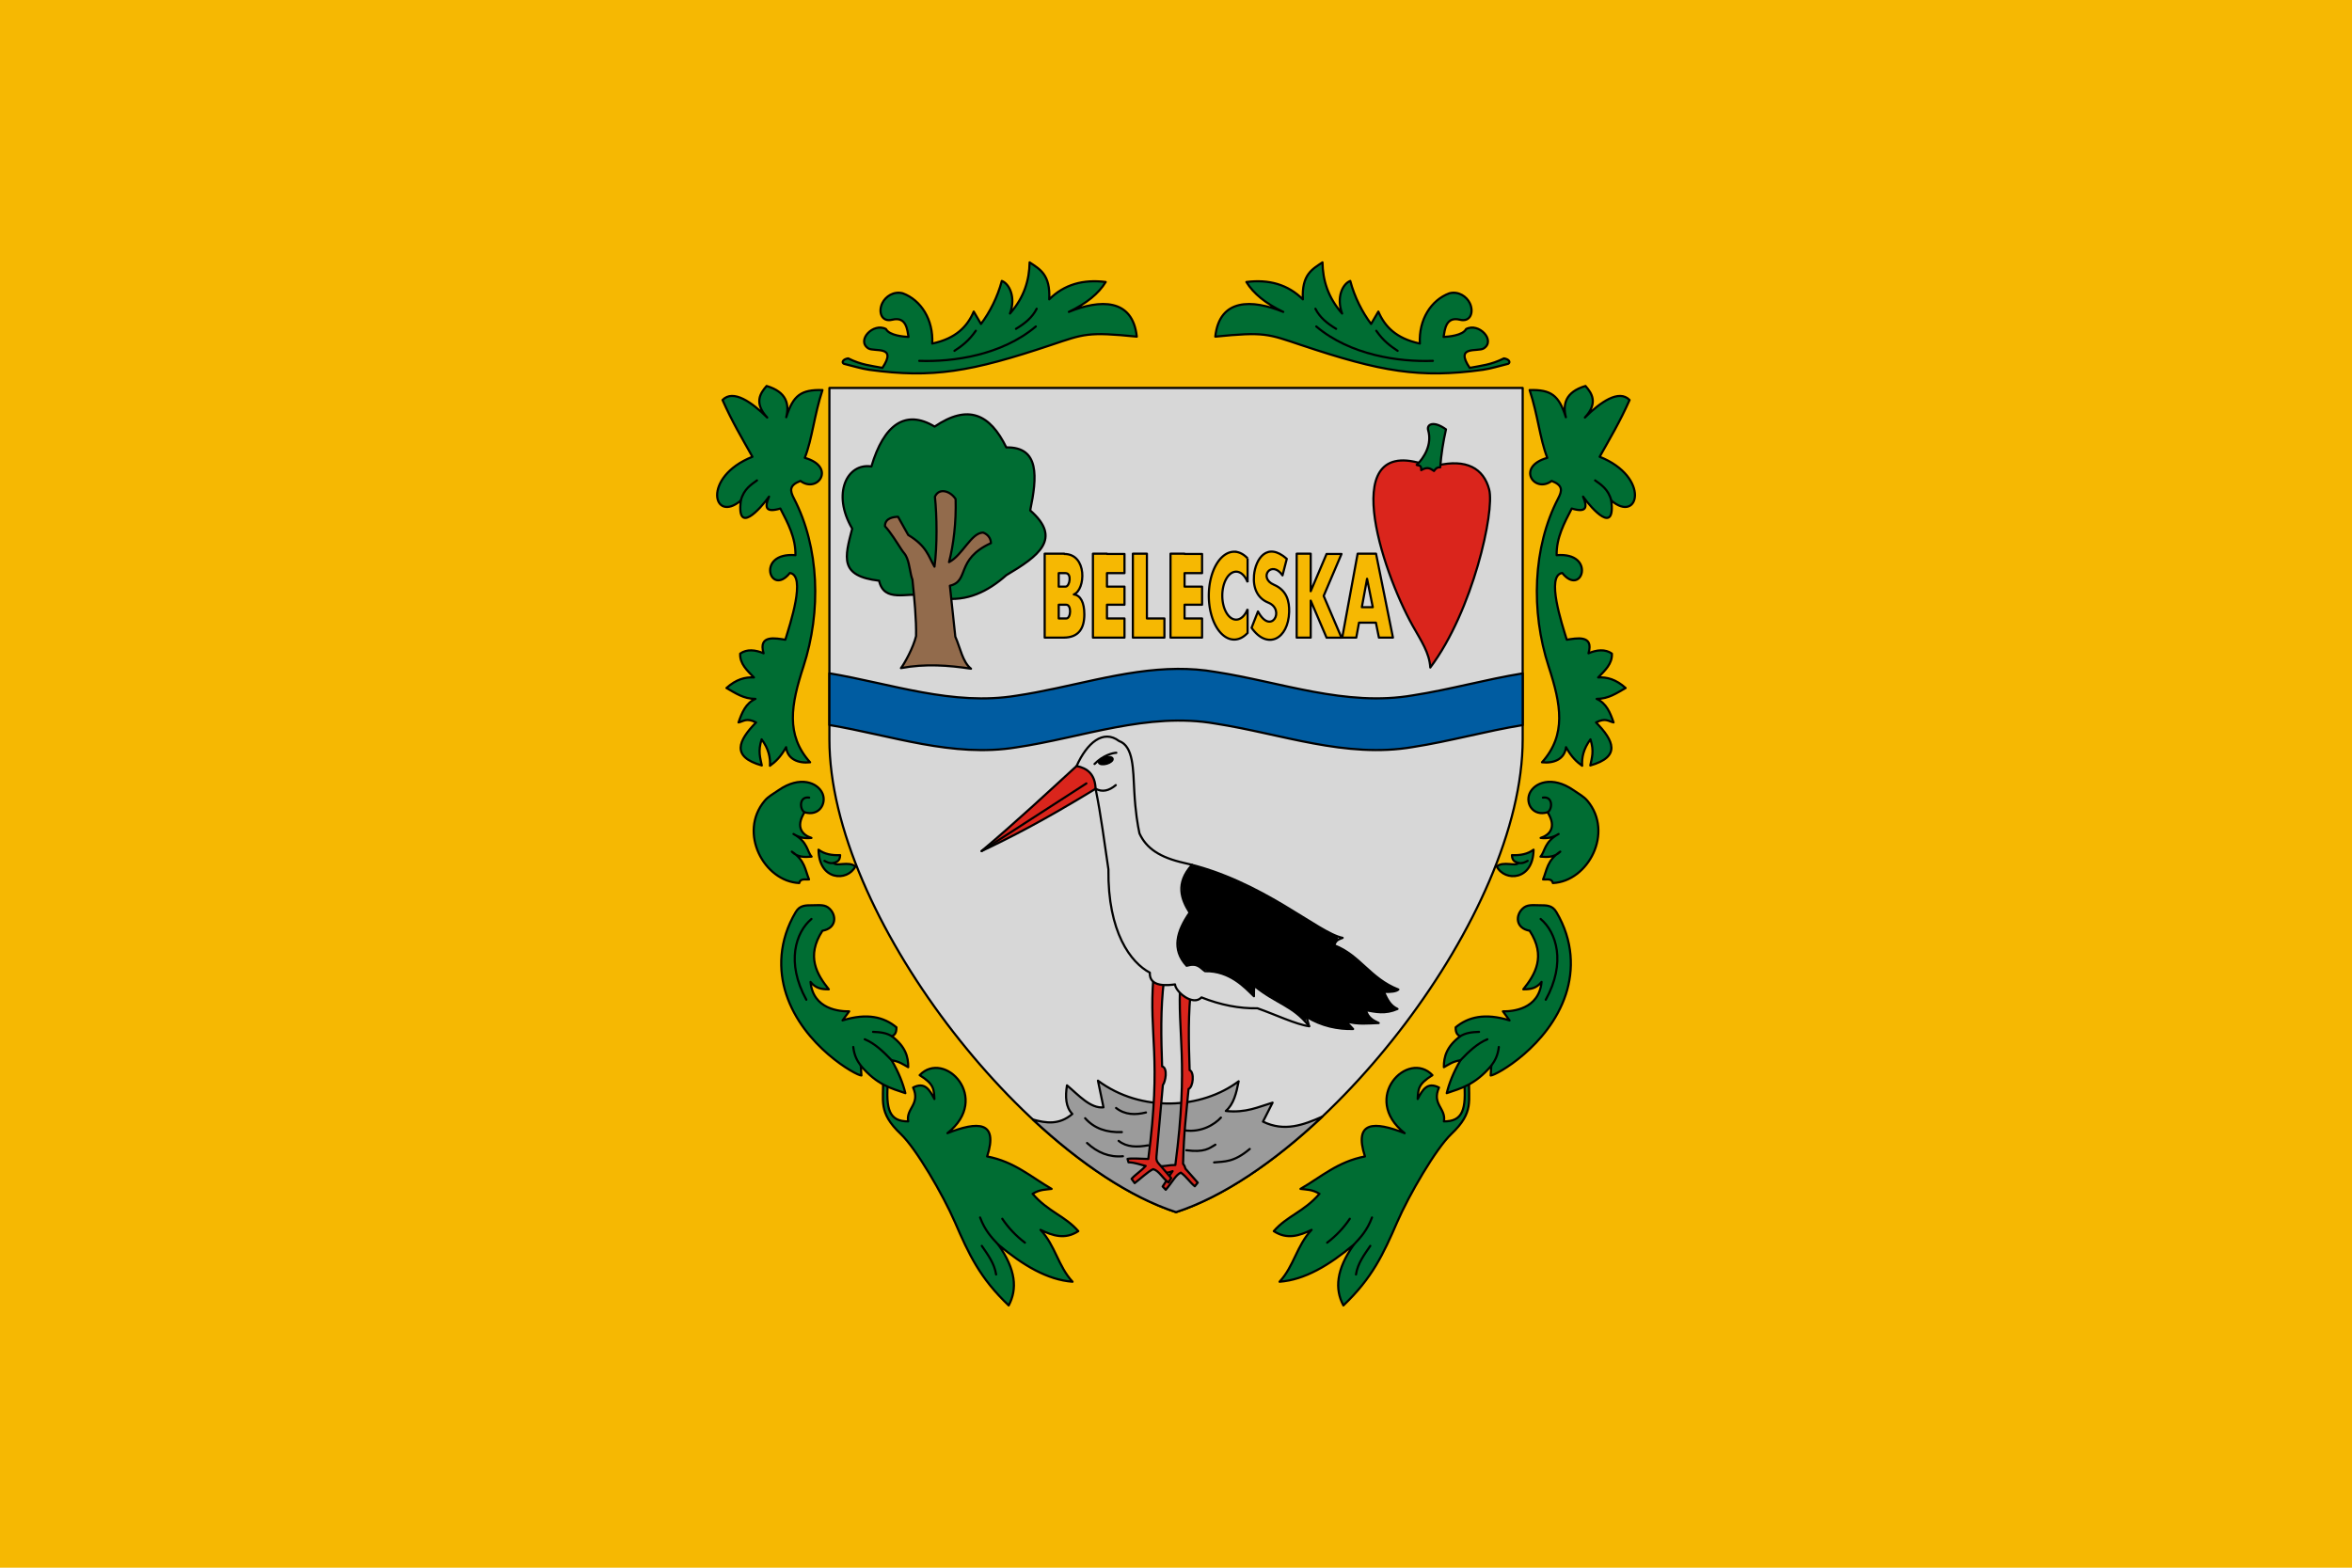 <svg width="900" height="600" version="1.1" viewBox="0 0 900 600" xmlns="http://www.w3.org/2000/svg">
 <g transform="translate(0,-522.52)">
  <path d="M 0,522.52 H 900 V 1122.52 H 0 Z" fill="#f6b802" stroke-linecap="round" stroke-width=".549" style="paint-order:fill markers stroke"/>
  <g transform="matrix(2.078,0,0,2.078,273.998,622.52)">
   <g transform="translate(5081.638,-983.111)">
    <ellipse cx="-4543.819" cy="327.662" rx="9.6254851e-13" ry="6.656" fill="none" stop-color="#000000" stroke="#f0f" stroke-width=".1" style="font-variation-settings:normal"/>
    <g stroke="#000" stroke-width=".4">
     <g stroke-linecap="round" stroke-linejoin="round">
      <path d="m-4933.101 1071.162v-64.721h-127.662v64.721c0 32.445 36.394 78.147 63.831 87.082 27.437-8.935 63.831-54.637 63.831-87.082z" fill="#d7d7d7" stop-color="#000000" style="font-variation-settings:normal"/>
      <path d="m-4996.665 1058.181c-10.007 0.065-19.801 3.476-29.674 4.938-11.713 1.923-23.005-2.204-34.424-4.122v9.525c11.419 1.918 22.711 6.044 34.424 4.122 12.152-1.799 24.183-6.551 36.64-4.383 12.057 1.858 24.025 6.462 36.391 4.319 6.735-1.04 13.442-2.947 20.207-4.042v-9.526c-6.765 1.095-13.472 3.003-20.207 4.043-12.366 2.143-24.334-2.461-36.391-4.319-2.336-0.406-4.656-0.57-6.965-0.555z" fill="#005ca1" stop-color="#000000" style="font-variation-settings:normal"/>
      <path d="m-5011.314 1134.024 1.022 4.915c-2.377 0.258-4.544-2.223-6.723-4.049-0.336 2.11-0.246 3.993 0.983 5.268-2.446 2.097-4.892 1.677-7.254 1.03 8.759 8.163 17.974 14.326 26.354 17.055 8.56-2.788 17.993-9.156 26.92-17.582-3.47 1.526-6.975 2.838-10.91 0.912l1.769-3.499c-2.622 0.782-4.905 1.933-8.61 1.533 1.443-1.23 1.947-3.306 2.359-5.465-6.824 5.11-17.907 5.837-25.91-0.118z" fill="#9b9b9b" stop-color="#000000" style="font-variation-settings:normal"/>
     </g>
     <g fill="none" stroke-linecap="round" stroke-linejoin="round">
      <path d="m-5007.972 1139.057c1.656 1.286 3.535 1.314 5.504 0.826" stop-color="#000000" style="font-variation-settings:normal"/>
      <path d="m-5013.672 1140.944c1.661 1.876 3.948 2.671 6.762 2.555" stop-color="#000000" style="font-variation-settings:normal"/>
      <path d="m-5007.5 1145.112c1.499 1.203 3.406 1.183 5.426 0.826" stop-color="#000000" style="font-variation-settings:normal"/>
      <path d="m-5013.319 1145.505c1.903 1.759 4.074 2.669 6.605 2.438" stop-color="#000000" style="font-variation-settings:normal"/>
      <path d="m-4995.312 1143.185c3.096 0.426 5.522-1.129 6.644-2.359" stop-color="#000000" style="font-variation-settings:normal"/>
      <path d="m-4995.037 1146.842c3.357 0.446 4.211-0.358 5.347-1.022" stop-color="#000000" style="font-variation-settings:normal"/>
      <path d="m-4989.925 1149.083c1.856-0.19 3.594 0.037 6.566-2.477" stop-color="#000000" style="font-variation-settings:normal"/>
     </g>
     <g fill="#006d33" stroke-linecap="round" stroke-linejoin="round">
      <path d="m-5050.905 1133.553c0.197 4.193-1.002 6.227 3.305 10.322 2.816 2.678 7.758 11.163 9.954 16.221 2.547 5.869 4.586 10.284 9.899 15.328 1.617-3.012 1.331-6.636-1.927-11.205 4.515 3.784 9.062 6.505 13.682 6.841-2.666-2.873-3.16-6.659-5.897-9.554 2.243 1.075 4.509 1.848 6.959 0.236-2.438-2.816-5.544-3.546-8.414-6.88 1.398-0.843 2.394-0.745 3.499-0.904-3.798-2.191-6.848-5.013-11.873-5.976 2.128-6.564-1.76-6.485-7.313-4.285 8.168-6.479-0.586-15.449-5.111-10.684 2.676 1.679 2.613 2.596 2.713 4.394-0.861-1.633-1.732-3.245-3.925-2.114 1.392 3.106-1.349 3.825-0.902 6.235-3.429 0.01-4.196-2.104-3.705-7.581" stop-color="#000000" style="font-variation-settings:normal"/>
      <path d="m-5033.016 1159.226c0.906 2.427 2.13 3.688 3.342 4.993" stop-color="#000000" style="font-variation-settings:normal"/>
      <path d="m-5028.927 1159.462c1.126 1.678 2.517 3.145 4.168 4.404" stop-color="#000000" style="font-variation-settings:normal"/>
      <path d="m-5032.701 1164.456c1.117 1.637 2.326 3.227 2.634 5.268" stop-color="#000000" style="font-variation-settings:normal"/>
      <path d="m-5062.041 1106.414c2.581-0.461 2.641-2.787 1.306-4.065-0.839-0.803-1.791-0.64-3.057-0.63-1.353 0.011-2.402-0.045-3.17 1.247-3.16 5.316-3.204 10.722-1.75 15.16 3.129 9.544 12.902 14.963 13.843 14.948l-0.112-1.807c3.023 3.589 5.678 4.184 8.201 5.06-0.427-1.778-1.209-3.804-2.53-6.061 1.408 0.207 2.151 0.785 3.058 1.279 0.022-1.889-0.487-3.789-2.975-5.671 0.417-0.296 0.819-0.512 0.806-1.668-2.293-1.916-5.412-2.693-9.925-1.279l1.223-1.668c-1.723 0.029-6.646-0.348-7.117-5.421 0.961 1.181 1.975 1.371 3.364 1.362-2.17-2.712-4.239-6.08-1.167-10.787z" stop-color="#000000" style="font-variation-settings:normal"/>
      <path d="m-5064.071 1104.245c-2.898 2.438-4.72 8.014-0.945 14.873" stop-color="#000000" style="font-variation-settings:normal"/>
      <path d="m-5052.728 1125.04c1.218 0.049 2.429 0.131 3.502 0.834" stop-color="#000000" style="font-variation-settings:normal"/>
      <path d="m-5054.257 1126.402c1.881 0.78 3.433 2.282 4.948 3.864" stop-color="#000000" style="font-variation-settings:normal"/>
      <path d="m-5056.37 1127.82c0.187 1.656 0.764 2.595 1.39 3.447" stop-color="#000000" style="font-variation-settings:normal"/>
      <path d="m-5062.764 1091.485c1.084 0.817 2.448 1.072 3.975 1.001-0.029 1.15-0.642 1.218-1.168 1.446 0.455 0.702 2.727-0.395 3.975 0.639-1.475 2.857-6.729 2.611-6.783-3.086z" stop-color="#000000" style="font-variation-settings:normal"/>
      <path d="m-5064.516 1096.961c-0.722-1.732-0.732-3.521-3.169-5.115 1.029 1.045 2.321 1.04 3.642 0.917-0.858-0.914-0.636-2.688-3.336-4.17 1.19 0.764 2.266 0.842 3.308 0.723-1.579-0.506-3.04-1.898-1.279-4.726 2.674 0.816 4.111-1.597 3.315-3.458-0.845-1.973-4.117-3.353-8.081-0.61-1.033 0.714-1.909 1.164-2.573 1.959-4.904 5.864-0.117 14.843 6.367 15.148 0.217-0.906 1.096-0.607 1.807-0.667z" stop-color="#000000" style="font-variation-settings:normal"/>
      <path d="m-5061.68 1093.542c0.469 0.235 0.897 0.511 1.724 0.389" stop-color="#000000" style="font-variation-settings:normal"/>
      <path d="m-5064.488 1081.893c-1.884-0.289-1.782 2.166-0.862 2.697" stop-color="#000000" style="font-variation-settings:normal"/>
      <path d="m-5064.321 1075.388c-4.526-5.066-3.514-10.607-1.223-17.639 3.32-10.189 2.923-21.972-1.752-30.957-0.743-1.427-0.914-2.415 1.195-3.225 3.171 2.378 6.643-2.605 0.806-4.253 1.4-3.611 1.71-7.805 3.253-12.483-3.921-0.104-5.388 0.936-6.672 5.004 0.588-2.374 0.113-4.643-3.614-5.755-1.182 1.342-2.372 3.117 0.112 5.81-2.815-2.811-6.281-5.262-8.229-3.225 1.782 4.027 3.604 7.056 5.505 10.453-9.368 3.731-7.247 12.398-2.141 8.062-0.78 6.378 3.499 1.646 5.199-0.723-0.834 1.961-0.689 3.017 2.085 2.196 1.391 2.691 2.839 5.392 2.78 8.591-7.35-0.619-4.68 7.827-1.029 3.28 3.054 0.437 0.014 9.496-0.834 12.288-1.667-0.237-5.054-1.024-4.003 2.502-1.491-0.645-3.093-0.818-4.309 0.056-0.105 1.863 1.273 3.103 2.53 4.393-1.621-0.104-3.291 0.35-5.06 1.946 1.627 0.914 3.144 2.007 5.338 2.002-1.787 0.79-2.492 2.527-3.114 4.337 0.928-0.202 1.472-0.898 3.225 4e-4 -3.287 3.364-4.614 6.322 1.056 7.923-0.264-1.385-0.75-2.579-0.028-4.809 1.3 1.746 1.63 3.414 1.529 4.865 0.964-0.694 1.938-1.554 2.975-3.42 0.245 2.206 2.234 3.018 4.42 2.78z" stop-color="#000000" style="font-variation-settings:normal"/>
      <path d="m-5077.081 1027.181c0.561-2.155 1.943-2.947 2.98-3.714" stop-color="#000000" style="font-variation-settings:normal"/>
      <path d="m-5051.004 1002.744c-2.071-0.409-3.854-0.529-6.311-1.751-0.998 0.161-1.239 0.761-0.778 1.001 1.602 0.382 3.174 0.897 4.654 1.102 11.629 1.61 18.766 0.372 33.514-4.572 6.106-2.047 6.72-2.439 15.766-1.534-0.763-7.084-6.766-6.889-12.511-4.559 3.225-1.538 5.486-3.373 6.784-5.505-4.152-0.523-7.654 0.458-10.398 3.197 0.238-4.608-1.771-5.576-3.614-6.811-0.056 3.24-0.97 6.406-3.614 9.425 1.12-3.019-0.126-5.49-1.501-6.005-0.805 3.017-2.207 5.749-3.837 7.923l-1.335-2.28c-1.167 2.718-3.232 4.947-7.645 5.894 0.235-4.431-2.088-8.025-5.421-9.258-1.675-0.448-3.181 0.579-3.775 1.81-0.771 1.601-0.173 3.547 1.829 3.055 2.623-0.645 2.773 1.879 3.002 3.169-0.819-0.036-3.537-0.249-4.142-1.446-2.347-1.272-5.523 2.12-3.253 3.559 1.076 0.682 5.402-0.616 2.586 3.586z" stop-color="#000000" style="font-variation-settings:normal"/>
      <path d="m-5044.221 1001.449c6.215 0.233 15.184-1.028 21.467-6.33" stop-color="#000000" style="font-variation-settings:normal"/>
      <path d="m-5037.734 999.602c1.311-0.863 2.621-1.802 3.932-3.696" stop-color="#000000" style="font-variation-settings:normal"/>
      <path d="m-5026.41 995.552c1.625-0.967 3.023-2.103 3.814-3.696" stop-color="#000000" style="font-variation-settings:normal"/>
      <path d="m-4942.958 1133.553c-0.197 4.193 1.002 6.227-3.305 10.322-2.816 2.678-7.758 11.163-9.954 16.221-2.547 5.869-4.586 10.284-9.899 15.328-1.617-3.012-1.331-6.636 1.927-11.205-4.515 3.784-9.062 6.505-13.682 6.841 2.666-2.873 3.16-6.659 5.897-9.554-2.243 1.075-4.509 1.848-6.959 0.236 2.438-2.816 5.544-3.546 8.414-6.88-1.398-0.843-2.394-0.745-3.499-0.904 3.798-2.191 6.848-5.013 11.873-5.976-2.128-6.564 1.76-6.485 7.313-4.285-8.168-6.479 0.586-15.449 5.111-10.684-2.676 1.679-2.613 2.596-2.713 4.394 0.861-1.633 1.732-3.245 3.925-2.114-1.392 3.106 1.349 3.825 0.902 6.235 3.429 0.01 4.196-2.104 3.705-7.581" stop-color="#000000" style="font-variation-settings:normal"/>
      <path d="m-4960.847 1159.226c-0.906 2.427-2.13 3.688-3.342 4.993" stop-color="#000000" style="font-variation-settings:normal"/>
      <path d="m-4964.936 1159.462c-1.126 1.678-2.517 3.145-4.168 4.404" stop-color="#000000" style="font-variation-settings:normal"/>
      <path d="m-4961.162 1164.456c-1.117 1.637-2.326 3.227-2.634 5.268" stop-color="#000000" style="font-variation-settings:normal"/>
      <path d="m-4931.822 1106.414c-2.581-0.461-2.641-2.787-1.306-4.065 0.839-0.803 1.791-0.64 3.057-0.63 1.353 0.011 2.402-0.045 3.17 1.247 3.16 5.316 3.204 10.722 1.75 15.16-3.129 9.544-12.902 14.963-13.843 14.948l0.112-1.807c-3.023 3.589-5.678 4.184-8.201 5.06 0.427-1.778 1.209-3.804 2.53-6.061-1.408 0.207-2.151 0.785-3.058 1.279-0.022-1.889 0.487-3.789 2.975-5.671-0.417-0.296-0.819-0.512-0.806-1.668 2.293-1.916 5.412-2.693 9.925-1.279l-1.223-1.668c1.723 0.029 6.646-0.348 7.117-5.421-0.961 1.181-1.975 1.371-3.364 1.362 2.17-2.712 4.239-6.08 1.167-10.787z" stop-color="#000000" style="font-variation-settings:normal"/>
      <path d="m-4929.792 1104.245c2.898 2.438 4.72 8.014 0.945 14.873" stop-color="#000000" style="font-variation-settings:normal"/>
      <path d="m-4941.135 1125.04c-1.218 0.049-2.429 0.131-3.502 0.834" stop-color="#000000" style="font-variation-settings:normal"/>
      <path d="m-4939.606 1126.402c-1.881 0.78-3.433 2.282-4.948 3.864" stop-color="#000000" style="font-variation-settings:normal"/>
      <path d="m-4937.493 1127.82c-0.187 1.656-0.764 2.595-1.39 3.447" stop-color="#000000" style="font-variation-settings:normal"/>
      <path d="m-4931.099 1091.485c-1.084 0.817-2.448 1.072-3.975 1.001 0.029 1.15 0.642 1.218 1.168 1.446-0.455 0.702-2.727-0.395-3.975 0.639 1.475 2.857 6.729 2.611 6.783-3.086z" stop-color="#000000" style="font-variation-settings:normal"/>
      <path d="m-4929.348 1096.961c0.722-1.732 0.732-3.521 3.169-5.115-1.029 1.045-2.321 1.04-3.642 0.917 0.858-0.914 0.636-2.688 3.336-4.17-1.19 0.764-2.266 0.842-3.308 0.723 1.579-0.506 3.04-1.898 1.279-4.726-2.674 0.816-4.111-1.597-3.315-3.458 0.845-1.973 4.117-3.353 8.081-0.61 1.033 0.714 1.909 1.164 2.573 1.959 4.904 5.864 0.117 14.843-6.367 15.148-0.217-0.906-1.096-0.607-1.807-0.667z" stop-color="#000000" style="font-variation-settings:normal"/>
      <path d="m-4932.183 1093.542c-0.469 0.235-0.897 0.511-1.724 0.389" stop-color="#000000" style="font-variation-settings:normal"/>
      <path d="m-4929.375 1081.893c1.884-0.289 1.782 2.166 0.862 2.697" stop-color="#000000" style="font-variation-settings:normal"/>
      <path d="m-4929.542 1075.388c4.526-5.066 3.514-10.607 1.223-17.639-3.32-10.189-2.923-21.972 1.752-30.957 0.743-1.427 0.914-2.415-1.195-3.225-3.171 2.378-6.643-2.605-0.806-4.253-1.4-3.611-1.71-7.805-3.253-12.483 3.921-0.104 5.388 0.936 6.672 5.004-0.588-2.374-0.113-4.643 3.614-5.755 1.182 1.342 2.372 3.117-0.112 5.81 2.815-2.811 6.281-5.262 8.229-3.225-1.782 4.027-3.604 7.056-5.505 10.453 9.368 3.731 7.247 12.398 2.141 8.062 0.78 6.378-3.499 1.646-5.199-0.723 0.834 1.961 0.689 3.017-2.085 2.196-1.391 2.691-2.839 5.392-2.78 8.591 7.35-0.619 4.68 7.827 1.029 3.28-3.054 0.437-0.014 9.496 0.834 12.288 1.667-0.237 5.054-1.024 4.003 2.502 1.491-0.645 3.093-0.818 4.309 0.056 0.105 1.863-1.273 3.103-2.53 4.393 1.621-0.104 3.291 0.35 5.06 1.946-1.627 0.914-3.144 2.007-5.338 2.002 1.787 0.79 2.492 2.527 3.114 4.337-0.928-0.202-1.472-0.898-3.225 4e-4 3.287 3.364 4.614 6.322-1.056 7.923 0.264-1.385 0.75-2.579 0.028-4.809-1.3 1.746-1.63 3.414-1.529 4.865-0.964-0.694-1.938-1.554-2.975-3.42-0.245 2.206-2.234 3.018-4.42 2.78z" stop-color="#000000" style="font-variation-settings:normal"/>
      <path d="m-4916.782 1027.181c-0.561-2.155-1.943-2.947-2.98-3.714" stop-color="#000000" style="font-variation-settings:normal"/>
      <path d="m-4942.859 1002.744c2.071-0.409 3.854-0.529 6.311-1.751 0.998 0.161 1.239 0.761 0.778 1.001-1.602 0.382-3.174 0.897-4.654 1.102-11.629 1.61-18.766 0.372-33.514-4.572-6.106-2.047-6.72-2.439-15.766-1.534 0.763-7.084 6.766-6.889 12.511-4.559-3.225-1.538-5.486-3.373-6.784-5.505 4.152-0.523 7.654 0.458 10.398 3.197-0.238-4.608 1.771-5.576 3.614-6.811 0.056 3.24 0.97 6.406 3.614 9.425-1.12-3.019 0.126-5.49 1.501-6.005 0.805 3.017 2.207 5.749 3.837 7.923l1.335-2.28c1.167 2.718 3.232 4.947 7.645 5.894-0.235-4.431 2.088-8.025 5.421-9.258 1.675-0.448 3.181 0.579 3.775 1.81 0.771 1.601 0.173 3.547-1.829 3.055-2.623-0.645-2.773 1.879-3.002 3.169 0.819-0.036 3.537-0.249 4.142-1.446 2.347-1.272 5.523 2.12 3.253 3.559-1.076 0.682-5.402-0.616-2.586 3.586z" stop-color="#000000" style="font-variation-settings:normal"/>
      <path d="m-4949.642 1001.449c-6.215 0.233-15.184-1.028-21.467-6.33" stop-color="#000000" style="font-variation-settings:normal"/>
      <path d="m-4956.13 999.602c-1.311-0.863-2.621-1.802-3.932-3.696" stop-color="#000000" style="font-variation-settings:normal"/>
      <path d="m-4967.453 995.552c-1.625-0.967-3.023-2.103-3.814-3.696" stop-color="#000000" style="font-variation-settings:normal"/>
      <path d="m-5043.514 1044.619c-2.891-0.546-7.189 1.439-8.099-2.674-7.349-0.86-6.345-4.249-4.954-9.593-3.804-6.466-0.905-12.154 3.538-11.448 2.281-7.71 6.275-10.595 11.638-7.345 6.167-4.191 10.19-2.332 13.201 3.83 6.188-0.117 5.67 5.5 4.403 11.605 5.974 5.225 1.51 8.423-4.394 11.929-3.438 3.039-7.253 4.903-11.874 4.246" stop-color="#000000" style="font-variation-settings:normal"/>
     </g>
     <g stroke-linecap="round" stroke-linejoin="round">
      <path d="m-5047.586 1058.04c4.475-0.839 8.719-0.521 12.9 0.111-1.572-1.235-1.977-3.869-2.891-5.894l-1.001-9.39c3.67-0.865 0.977-4.839 7.562-7.847-0.034-0.936-0.598-1.629-1.446-1.946-2.21 0.049-3.781 4.176-6.274 5.449 0.822-3.138 1.344-7.385 1.214-11.621-0.956-1.476-3.043-2.156-3.811-0.429 0.375 3.538 0.441 9.117-0.081 12.883-1.137-1.907-1.363-3.737-4.837-5.838l-1.874-3.352c-0.711 0.025-2.416 0.169-2.407 1.74 0.993 1.051 2.178 2.968 2.999 4.239 0.487 0.755 0.719 0.799 1.054 1.622 0.521 1.28 0.595 2.965 1.007 3.98 0.368 3.505 0.732 7.492 0.667 10.398-0.493 2.091-2.141 5.084-2.78 5.894z" fill="#926b4c" stop-color="#000000" style="font-variation-settings:normal"/>
      <path d="m-4950.17 1020.898c-17.586-6.764-8.808 19.33-3.192 29.328 1.612 2.869 3.084 5.002 3.248 7.703 7.841-10.438 11.886-28.775 10.845-32.771-1.022-3.926-4.218-5.714-9.622-4.428-0.338 0.081-0.913 0.062-1.278 0.169z" fill="#da251c" stop-color="#000000" style="font-variation-settings:normal"/>
      <path d="m-4947.227 1014.07c-0.501 2.234-0.874 4.554-1.062 6.998-0.611-0.041-0.891 0.296-1.14 0.668-0.597-0.373-1.107-0.893-2.359-0.157 0.079-1.044-0.523-0.778-0.826-0.963 1.35-1.295 2.879-3.758 2.107-6.408-0.304-1.042 0.959-1.816 3.28-0.139z" fill="#006d33" stop-color="#000000" style="font-variation-settings:normal"/>
     </g>
     <g fill="#da251c" stroke-linecap="round" stroke-linejoin="round">
      <path d="m-4996.143 1115.755c-0.587 9.583 1.571 14.807-0.917 33.806-1.254-0.01-1.699 0.257-3.265 0.238l0.177 0.963c1.213 0.153 1.069 0.488 2.581-0.07-0.746 1.037-1.158 1.843-1.83 2.823l0.57 0.606c1.229-1.421 1.789-2.712 2.775-3.159 1.092 0.774 1.618 1.748 2.575 2.513l0.539-0.667-2.256-2.56c-0.079-0.279-0.195-0.64-0.443-0.897 0.119-5.801 0.624-9.48 1.013-13.796 0.85-0.338 1.111-3.084 0.196-3.468-0.181-5.287-0.308-10.487 0.334-15.722" stop-color="#000000" style="font-variation-settings:normal"/>
      <path d="m-5001.101 1114.976c-0.865 10.945 1.543 14.474-0.945 33.472-1.374-0.035-3.068-0.17-3.821-0.014l0.177 0.629c1.277 0.045 2.121 0.437 3.165 0.668-0.949 1.037-1.883 1.565-2.595 2.379l0.57 0.786c1.136-0.865 2.408-2.093 3.401-2.575 1.092 0.293 1.687 1.632 2.811 2.457l0.511-0.806-2.339-2.713c-0.229-0.28-0.452-0.568-0.373-1.258l1.179-13.171c0.46-0.56 0.972-3.111-0.138-3.44-0.181-5.287-0.308-10.57 0.334-15.805" stop-color="#000000" style="font-variation-settings:normal"/>
      <path d="m-5032.738 1091.735c6.686-5.648 11.926-10.573 17.494-15.663l2.411-1.129 2.836 3.67-1.748 1.647c-9.802 5.982-15.751 8.996-20.994 11.475z" stop-color="#000000" style="font-variation-settings:normal"/>
     </g>
     <path d="m-4972.428 1123.999-0.472-1.73c2.778 1.71 5.793 2.311 8.571 2.241l-1.337-1.415c2.244 0.63 4.108 0.377 6.055 0.315-1.003-0.461-1.973-0.972-2.359-2.359 1.791 0.308 3.523 0.77 5.819-0.236-1.4-0.627-1.929-1.908-2.516-3.145 1.335 0.053 2.281-0.067 2.674-0.432-5.205-2.018-7.055-6.323-11.795-8.139 0.287-1.056 0.948-1.115 1.533-1.376-4.545-0.886-14.747-10.538-29.205-13.803-4.473-1.01-6.947-2.684-8.206-5.431-0.325-1.508-0.747-3.943-0.95-7.703-0.224-4.151-0.147-8.362-2.803-9.313-2.926-2.221-5.916 0.348-7.824 4.6 1.98 0.408 3.399 1.501 3.499 4.207 1.031 5.022 1.612 9.895 2.359 14.822-0.141 11.637 4.155 17.203 7.627 19.029-0.153 2.788 3.446 2.328 4.639 2.162 0.083 1.364 3.32 4.078 4.875 2.398 3.539 1.408 6.971 2.065 10.301 2.005 3.171 1.101 7.136 2.995 9.515 3.303z" fill="#d7d7d7" stop-color="#000000" stroke-linecap="round" stroke-linejoin="round" style="font-variation-settings:normal"/>
     <ellipse transform="rotate(-15.827)" cx="-5113.156" cy="-332.033" rx="1.309" ry=".59" fill-rule="evenodd" stop-color="#000000" style="font-variation-settings:normal"/>
     <g fill="none" stroke-linecap="round" stroke-linejoin="round">
      <path d="m-5011.941 1075.699c1.542-1.593 3.369-2.046 4.01-2.064" stop-color="#000000" style="font-variation-settings:normal"/>
      <path d="m-5011.745 1080.259c1.238 0.682 2.477 0.379 3.715-0.668" stop-color="#000000" style="font-variation-settings:normal"/>
      <path d="m-5032.738 1091.735 19.294-12.455" stop-color="#000000" style="font-variation-settings:normal"/>
      <path d="m-4993.994 1094.275c-3.074 3.417-2 6.322-0.435 8.802-2.385 3.45-3.336 6.778-0.556 9.786 2.057-0.586 2.456 0.361 3.392 1.001 4.596-0.106 7.402 3.061 9.008 4.615 0.028-0.691-0.053-1.178 0.111-1.891 3.959 3.255 7.113 3.589 10.046 7.41" stop-color="#000000" style="font-variation-settings:normal"/>
     </g>
     <path d="m-4967.234 1124.065c-1.482-0.234-2.832-0.67-4.306-1.389-0.748-0.365-1.411-0.663-1.474-0.663-0.063 0-0.114 0.151-0.114 0.335v0.336l-0.901-0.778c-0.953-0.824-1.961-1.49-4.788-3.166-0.958-0.568-2.149-1.339-2.648-1.715-0.499-0.376-0.976-0.683-1.062-0.683-0.152 0-0.243 0.33-0.303 1.091l-0.029 0.369-1.001-0.907c-2.318-2.1-4.291-3.014-7.095-3.288-0.493-0.048-0.73-0.137-1.001-0.375-0.73-0.641-1.228-0.816-2.151-0.757l-0.839 0.054-0.337-0.457c-1.551-2.103-1.457-4.708 0.271-7.545 0.308-0.505 0.632-1.043 0.722-1.196 0.153-0.261 0.133-0.329-0.334-1.141-0.753-1.309-1.025-2.256-1.016-3.529 0.01-0.822 0.064-1.2 0.261-1.702 0.225-0.574 1.231-2.219 1.435-2.344 0.117-0.072 3.449 0.961 4.948 1.534 1.909 0.73 3.012 1.209 5.136 2.23 3.043 1.462 4.373 2.224 12.01 6.875 1.659 1.01 3.891 2.216 4.524 2.444 0.105 0.038 0.064 0.144-0.146 0.373-0.762 0.836-0.728 1.135 0.178 1.53 1.062 0.463 2.513 1.461 3.895 2.68 3.563 3.142 4.606 3.939 6.142 4.691l0.639 0.313-0.444 0.079c-0.244 0.043-0.756 0.082-1.139 0.085-0.553 0.01-0.695 0.042-0.695 0.18 0 0.386 0.86 1.903 1.424 2.513l0.599 0.647-0.317 0.127c-0.565 0.227-2.571 0.254-3.765 0.051-0.727-0.124-1.127-0.149-1.201-0.074-0.213 0.213 0.254 1.146 0.881 1.762l0.594 0.584h-1.527c-1.016 0-1.848-0.067-2.488-0.198-0.529-0.108-1.017-0.178-1.084-0.156-0.244 0.081-0.114 0.412 0.345 0.88l0.468 0.477-0.662-0.011c-0.364-0.01-1.088-0.078-1.608-0.16z" stroke-linecap="round"/>
     <g fill="#f6b802">
      <g stroke-linecap="round" stroke-linejoin="round">
       <path d="m-5004.883 1036.967v15.457h5.81v-3.531h-3.225v-11.926z" stop-color="#000000" style="font-variation-settings:normal"/>
       <path d="m-4997.949 1036.967v15.457h5.811v-3.531h-3.225v-2.525h3.225v-3.336h-3.225v-2.485h3.225v-3.531h-3.225v-0.05z" stop-color="#000000" style="font-variation-settings:normal"/>
       <path d="m-5012.237 1036.967v15.457h5.811v-3.531h-3.225v-2.525h3.225v-3.336h-3.225v-2.485h3.225v-3.531h-3.225v-0.05z" stop-color="#000000" style="font-variation-settings:normal"/>
       <path d="m-5021.122 1036.967v15.457h3.475c2.857 0 3.831-1.787 3.827-4.281 0-2.18-0.687-3.517-1.936-3.672 2.181-0.857 2.51-7.454-1.752-7.454v-0.05zm2.585 3.581h1.254c1.204 0 0.795 2.485 0 2.485h-1.254zm0 5.821h1.393c0.988 0 0.88 2.525 0 2.525h-1.393z" stop-color="#000000" style="font-variation-settings:normal"/>
       <path d="m-4974.719 1036.967v15.457h2.585v-6.816l2.919 6.826h2.752l-3.286-7.689 3.286-7.729h-2.752l-2.919 6.866v-6.916zm11.225 0-2.836 15.457h2.585l0.505-2.753h3.111l0.554 2.753h2.585l-3.114-15.457h-2.585zm1.738 4.62 1.054 5.234h-2.014z" stop-color="#000000" style="font-variation-settings:normal"/>
      </g>
      <path d="m-4986.254 1036.606a4.671 8.09 0 0 0-4.645 8.09 4.671 8.09 0 0 0 4.67 8.09 4.671 8.09 0 0 0 2.474-1.227v-4.387a2.55 4.417 0 0 1-2.111 1.94 2.55 4.417 0 0 1-2.55-4.416 2.55 4.417 0 0 1 2.55-4.417 2.55 4.417 0 0 1 2.111 1.942v-4.387a4.671 8.09 0 0 0-2.474-1.227 4.671 8.09 0 0 0-0.026 0z" fill-rule="evenodd" stop-color="#000000" style="font-variation-settings:normal"/>
      <path d="m-4977.325 1040.963 0.786-3.047c-3.654-3.241-5.775 0.059-6.035 3.027-0.206 2.359 0.638 4.231 2.615 5.032 3.222 1.307 0.523 6.126-1.887 1.632l-1.179 3.008c2.887 4.134 6.78 2.091 6.92-2.909 0.054-1.919-0.386-3.98-2.792-5.013-2.976-1.278-0.451-4.659 1.573-1.73z" stop-color="#000000" stroke-linecap="round" stroke-linejoin="round" style="font-variation-settings:normal"/>
     </g>
    </g>
   </g>
  </g>
 </g>
</svg>

